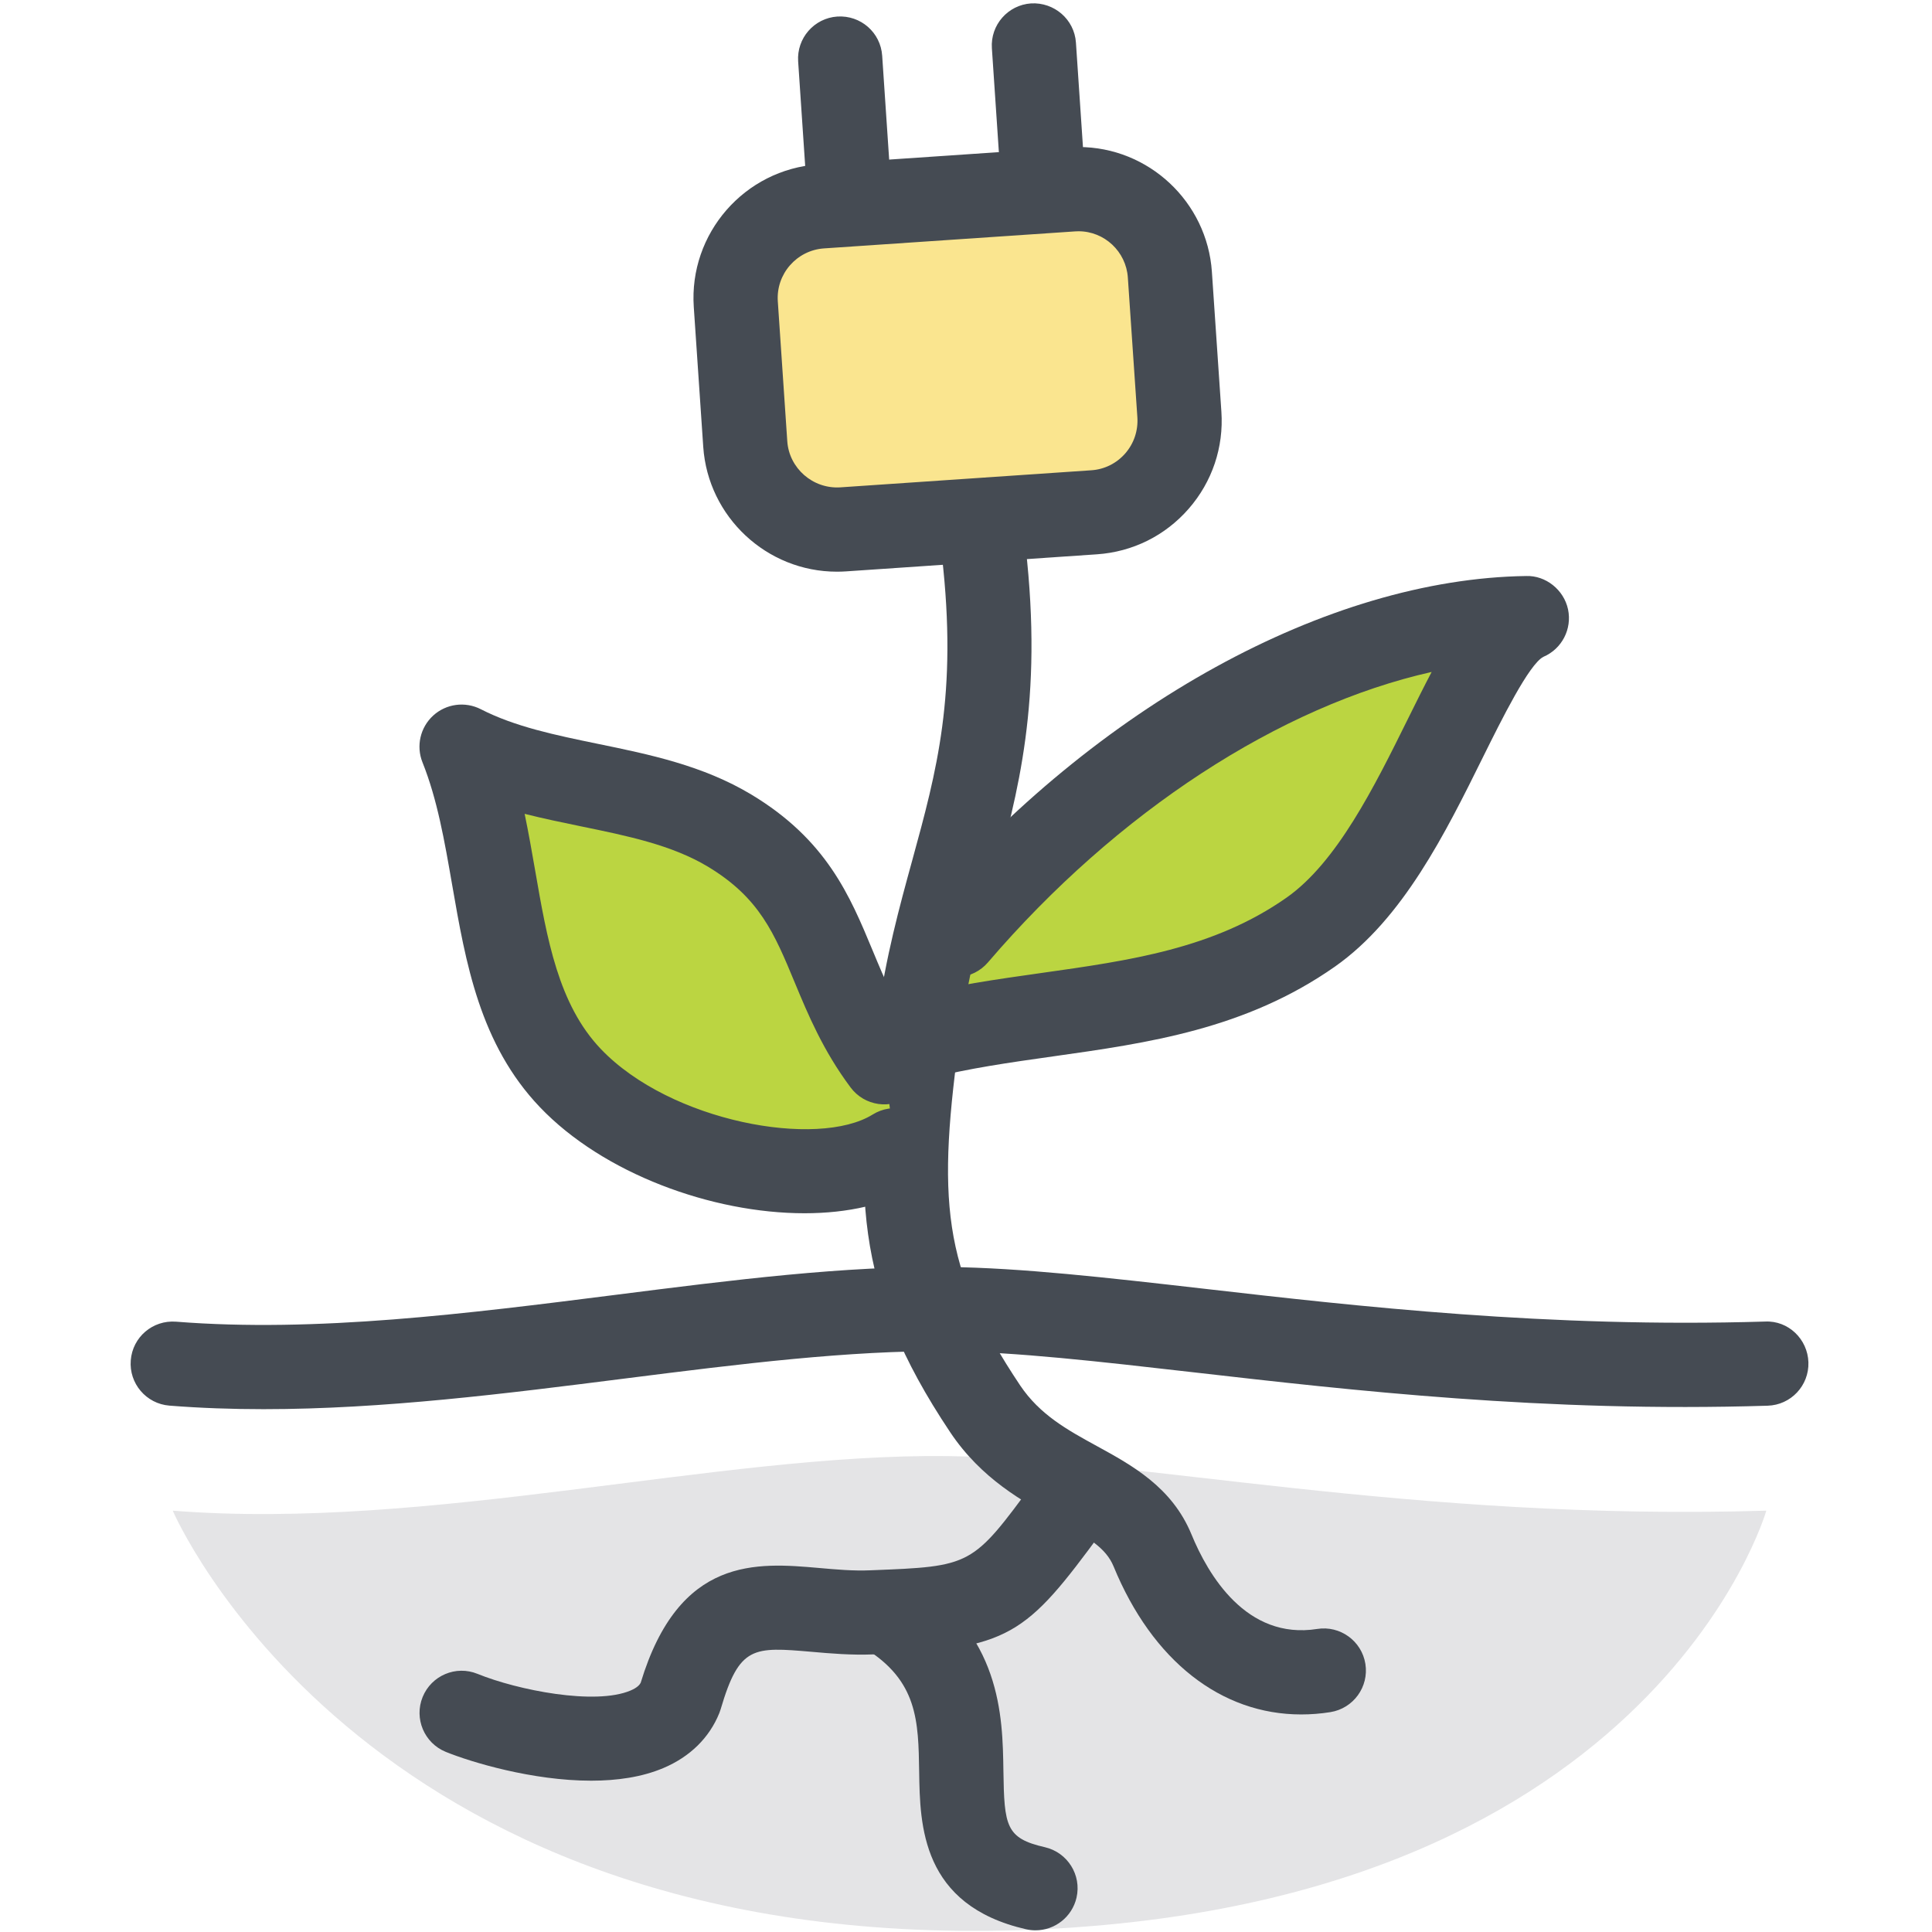 <?xml version="1.0" encoding="utf-8"?>
<!-- Generator: Adobe Illustrator 16.0.0, SVG Export Plug-In . SVG Version: 6.00 Build 0)  -->
<!DOCTYPE svg PUBLIC "-//W3C//DTD SVG 1.1//EN" "http://www.w3.org/Graphics/SVG/1.1/DTD/svg11.dtd">
<svg version="1.1" id="Layer_1" xmlns="http://www.w3.org/2000/svg" xmlns:xlink="http://www.w3.org/1999/xlink" x="0px" y="0px"
	 width="91px" height="91px" viewBox="0 0 91 91" enable-background="new 0 0 91 91" xml:space="preserve">
<g>
	<g>
		<path fill="#E4E4E6" d="M83.196,71.154c-16.658,0.509-29.745-2.468-38.571-2.57c-10.809-0.13-24.409,3.529-36.489,2.57
			c0,0,8.715,20.438,39.164,19.778C77.748,90.271,83.196,71.154,83.196,71.154z"/>
		<g>
			<g>
				<g>
					<g>
						<path fill="#BBD541" d="M45.026,44.037c7.44-8.683,17.626-14.795,26.888-14.923c-2.902,1.242-5.078,11.214-10.182,14.793
							c-5.62,3.941-12.266,3.386-18.509,4.974"/>
						<path fill="#454B53" d="M43.222,50.864c-0.886,0.002-1.692-0.597-1.92-1.493c-0.27-1.062,0.371-2.143,1.433-2.411
							c2.113-0.539,4.25-0.839,6.314-1.131c4.178-0.589,8.123-1.146,11.545-3.546c2.377-1.666,4.145-5.237,5.704-8.388
							c0.394-0.794,0.767-1.548,1.135-2.245c-7.121,1.598-14.793,6.552-20.899,13.68c-0.713,0.832-1.967,0.928-2.797,0.215
							c-0.832-0.713-0.928-1.966-0.215-2.797c8.143-9.504,19.014-15.487,28.367-15.617c0.916-0.029,1.77,0.645,1.968,1.571
							c0.195,0.926-0.289,1.863-1.16,2.235c-0.678,0.345-1.979,2.975-2.842,4.716c-1.77,3.578-3.776,7.629-6.981,9.878
							c-4.203,2.948-8.811,3.597-13.27,4.226c-2.049,0.289-3.986,0.563-5.89,1.048C43.548,50.845,43.383,50.864,43.222,50.864z"/>
					</g>
					<path fill="#454B53" d="M12.413,66.374c-1.49,0-2.97-0.051-4.434-0.167c-1.092-0.087-1.907-1.043-1.82-2.134
						c0.086-1.093,1.032-1.904,2.134-1.82c6.599,0.524,13.756-0.384,20.677-1.261c5.563-0.707,10.823-1.372,15.678-1.315
						c3.453,0.041,7.445,0.496,12.066,1.024c7.231,0.829,16.236,1.855,26.422,1.546c1.096-0.055,2.008,0.827,2.043,1.921
						c0.033,1.097-0.827,2.011-1.923,2.043c-10.473,0.326-19.634-0.726-26.993-1.568c-4.514-0.516-8.41-0.963-11.662-0.999
						c-4.585-0.041-9.708,0.594-15.132,1.282C23.837,65.64,18.052,66.374,12.413,66.374z"/>
					<path fill="#454B53" d="M61.287,80.753c-3.767,0-7.005-2.52-8.834-6.969c-0.363-0.885-1.214-1.383-2.684-2.188
						c-1.581-0.866-3.547-1.94-5.017-4.141c-4.601-6.882-4.564-11.46-3.42-19.575c0.398-2.848,1.028-5.143,1.638-7.364
						c1.148-4.189,2.143-7.807,1.395-14.334c-0.126-1.088,0.657-2.07,1.745-2.196c1.081-0.132,2.07,0.656,2.194,1.745
						c0.837,7.29-0.356,11.634-1.511,15.835c-0.575,2.1-1.17,4.271-1.533,6.864c-1.142,8.092-0.913,11.282,2.788,16.821
						c0.932,1.391,2.239,2.107,3.626,2.866c1.654,0.906,3.531,1.933,4.447,4.158c0.776,1.889,2.578,4.979,5.921,4.451
						c1.078-0.171,2.098,0.565,2.27,1.647c0.171,1.083-0.567,2.098-1.65,2.271C62.197,80.718,61.738,80.753,61.287,80.753z"/>
					<path fill="#454B53" d="M27.845,83.873c-2.774,0-5.654-0.873-6.848-1.357c-1.015-0.413-1.502-1.571-1.09-2.584
						c0.412-1.015,1.569-1.505,2.584-1.091c1.891,0.77,5.548,1.492,7.209,0.785c0.321-0.136,0.431-0.275,0.477-0.364
						c1.812-5.983,5.471-5.665,8.413-5.407c0.787,0.069,1.603,0.145,2.417,0.108c4.775-0.187,4.775-0.187,7.704-4.172l0.379-0.514
						c0.649-0.883,1.893-1.069,2.772-0.422c0.883,0.65,1.07,1.892,0.422,2.773l-0.376,0.511c-3.603,4.9-4.31,5.536-10.749,5.785
						c-1.07,0.043-2.047-0.044-2.913-0.12c-2.765-0.236-3.419-0.296-4.301,2.7c-0.018,0.061-0.039,0.12-0.062,0.179
						c-0.468,1.164-1.378,2.061-2.634,2.593C30.232,83.708,29.048,83.873,27.845,83.873z"/>
					<path fill="#454B53" d="M48.773,90.921c-0.147,0-0.296-0.016-0.445-0.05c-4.938-1.134-4.996-4.912-5.034-7.412
						c-0.036-2.396-0.065-4.29-2.565-5.828c-0.933-0.575-1.224-1.796-0.649-2.729c0.574-0.933,1.795-1.224,2.729-0.648
						c4.354,2.679,4.415,6.569,4.453,9.146c0.039,2.615,0.112,3.185,1.954,3.606c1.067,0.246,1.735,1.31,1.49,2.377
						C50.493,90.3,49.678,90.921,48.773,90.921z"/>
					<g>
						<path fill="#BBD541" d="M41.654,50.035c-3.035-4.06-2.471-8.015-7.29-10.914c-3.777-2.266-8.702-1.942-12.624-3.951
							c2.057,5.132,1.245,11.538,5.123,15.607c3.664,3.842,11.655,5.659,15.287,3.402"/>
						<path fill="#454B53" d="M37.893,57.146c-4.358,0-9.479-1.869-12.465-4.999c-2.83-2.97-3.491-6.785-4.132-10.475
							c-0.359-2.068-0.698-4.021-1.396-5.764c-0.308-0.769-0.106-1.646,0.504-2.204c0.612-0.558,1.505-0.676,2.241-0.3
							c1.616,0.829,3.508,1.218,5.51,1.631c2.434,0.5,4.951,1.019,7.229,2.386c3.553,2.136,4.65,4.778,5.712,7.333
							c0.588,1.416,1.144,2.754,2.147,4.094c0.656,0.878,0.476,2.121-0.401,2.775c-0.878,0.655-2.121,0.477-2.776-0.4
							c-1.299-1.737-2.007-3.441-2.633-4.946c-0.962-2.319-1.658-3.992-4.091-5.457c-1.697-1.019-3.781-1.447-5.986-1.9
							c-0.875-0.18-1.761-0.364-2.645-0.587c0.186,0.891,0.341,1.782,0.494,2.659c0.563,3.25,1.096,6.32,3.095,8.417
							c3.279,3.438,10.214,4.693,12.805,3.086c0.932-0.579,2.153-0.291,2.731,0.639c0.577,0.93,0.292,2.154-0.638,2.731
							C41.79,56.738,39.924,57.146,37.893,57.146z"/>
					</g>
				</g>
				<g>
					<g>
						<path fill="#FAE58F" d="M55.549,19.525c0.162,2.382-1.637,4.445-4.018,4.605l-11.819,0.804
							c-2.386,0.161-4.447-1.636-4.61-4.019l-0.445-6.587c-0.163-2.382,1.639-4.443,4.019-4.605l11.823-0.802
							c2.383-0.165,4.441,1.638,4.603,4.017L55.549,19.525z"/>
						<path fill="#454B53" d="M39.417,26.927c-3.304,0-6.068-2.582-6.293-5.878l-0.446-6.587c-0.236-3.467,2.394-6.482,5.863-6.719
							l11.825-0.802c0.144-0.01,0.291-0.016,0.437-0.016c3.298,0,6.056,2.582,6.279,5.878l0.447,6.587
							c0.114,1.679-0.433,3.304-1.54,4.573c-1.108,1.271-2.642,2.032-4.323,2.146l-11.819,0.804
							C39.701,26.923,39.558,26.927,39.417,26.927z M50.802,10.893c-0.055,0-0.11,0.002-0.165,0.006L38.81,11.7
							c-1.286,0.089-2.262,1.207-2.174,2.493l0.446,6.589c0.087,1.274,1.204,2.256,2.498,2.173l11.819-0.804
							c0.621-0.041,1.19-0.323,1.602-0.794c0.41-0.471,0.611-1.073,0.571-1.697l-0.449-6.589
							C53.04,11.849,52.02,10.893,50.802,10.893z"/>
					</g>
					<path fill="#454B53" d="M39.931,10.093c-1.035,0-1.906-0.802-1.977-1.85l-0.36-5.351c-0.073-1.092,0.753-2.04,1.846-2.113
						c1.1-0.07,2.039,0.753,2.112,1.846l0.36,5.352c0.074,1.094-0.753,2.04-1.846,2.113C40.021,10.091,39.975,10.093,39.931,10.093z
						"/>
					<path fill="#454B53" d="M49.057,9.473c-1.034,0-1.906-0.804-1.978-1.852l-0.36-5.35c-0.073-1.092,0.753-2.037,1.846-2.111
						c1.089-0.062,2.039,0.753,2.113,1.846l0.36,5.35c0.073,1.092-0.754,2.038-1.846,2.111C49.147,9.471,49.101,9.473,49.057,9.473z
						"/>
				</g>
			</g>
		</g>
	</g>
</g>
</svg>
